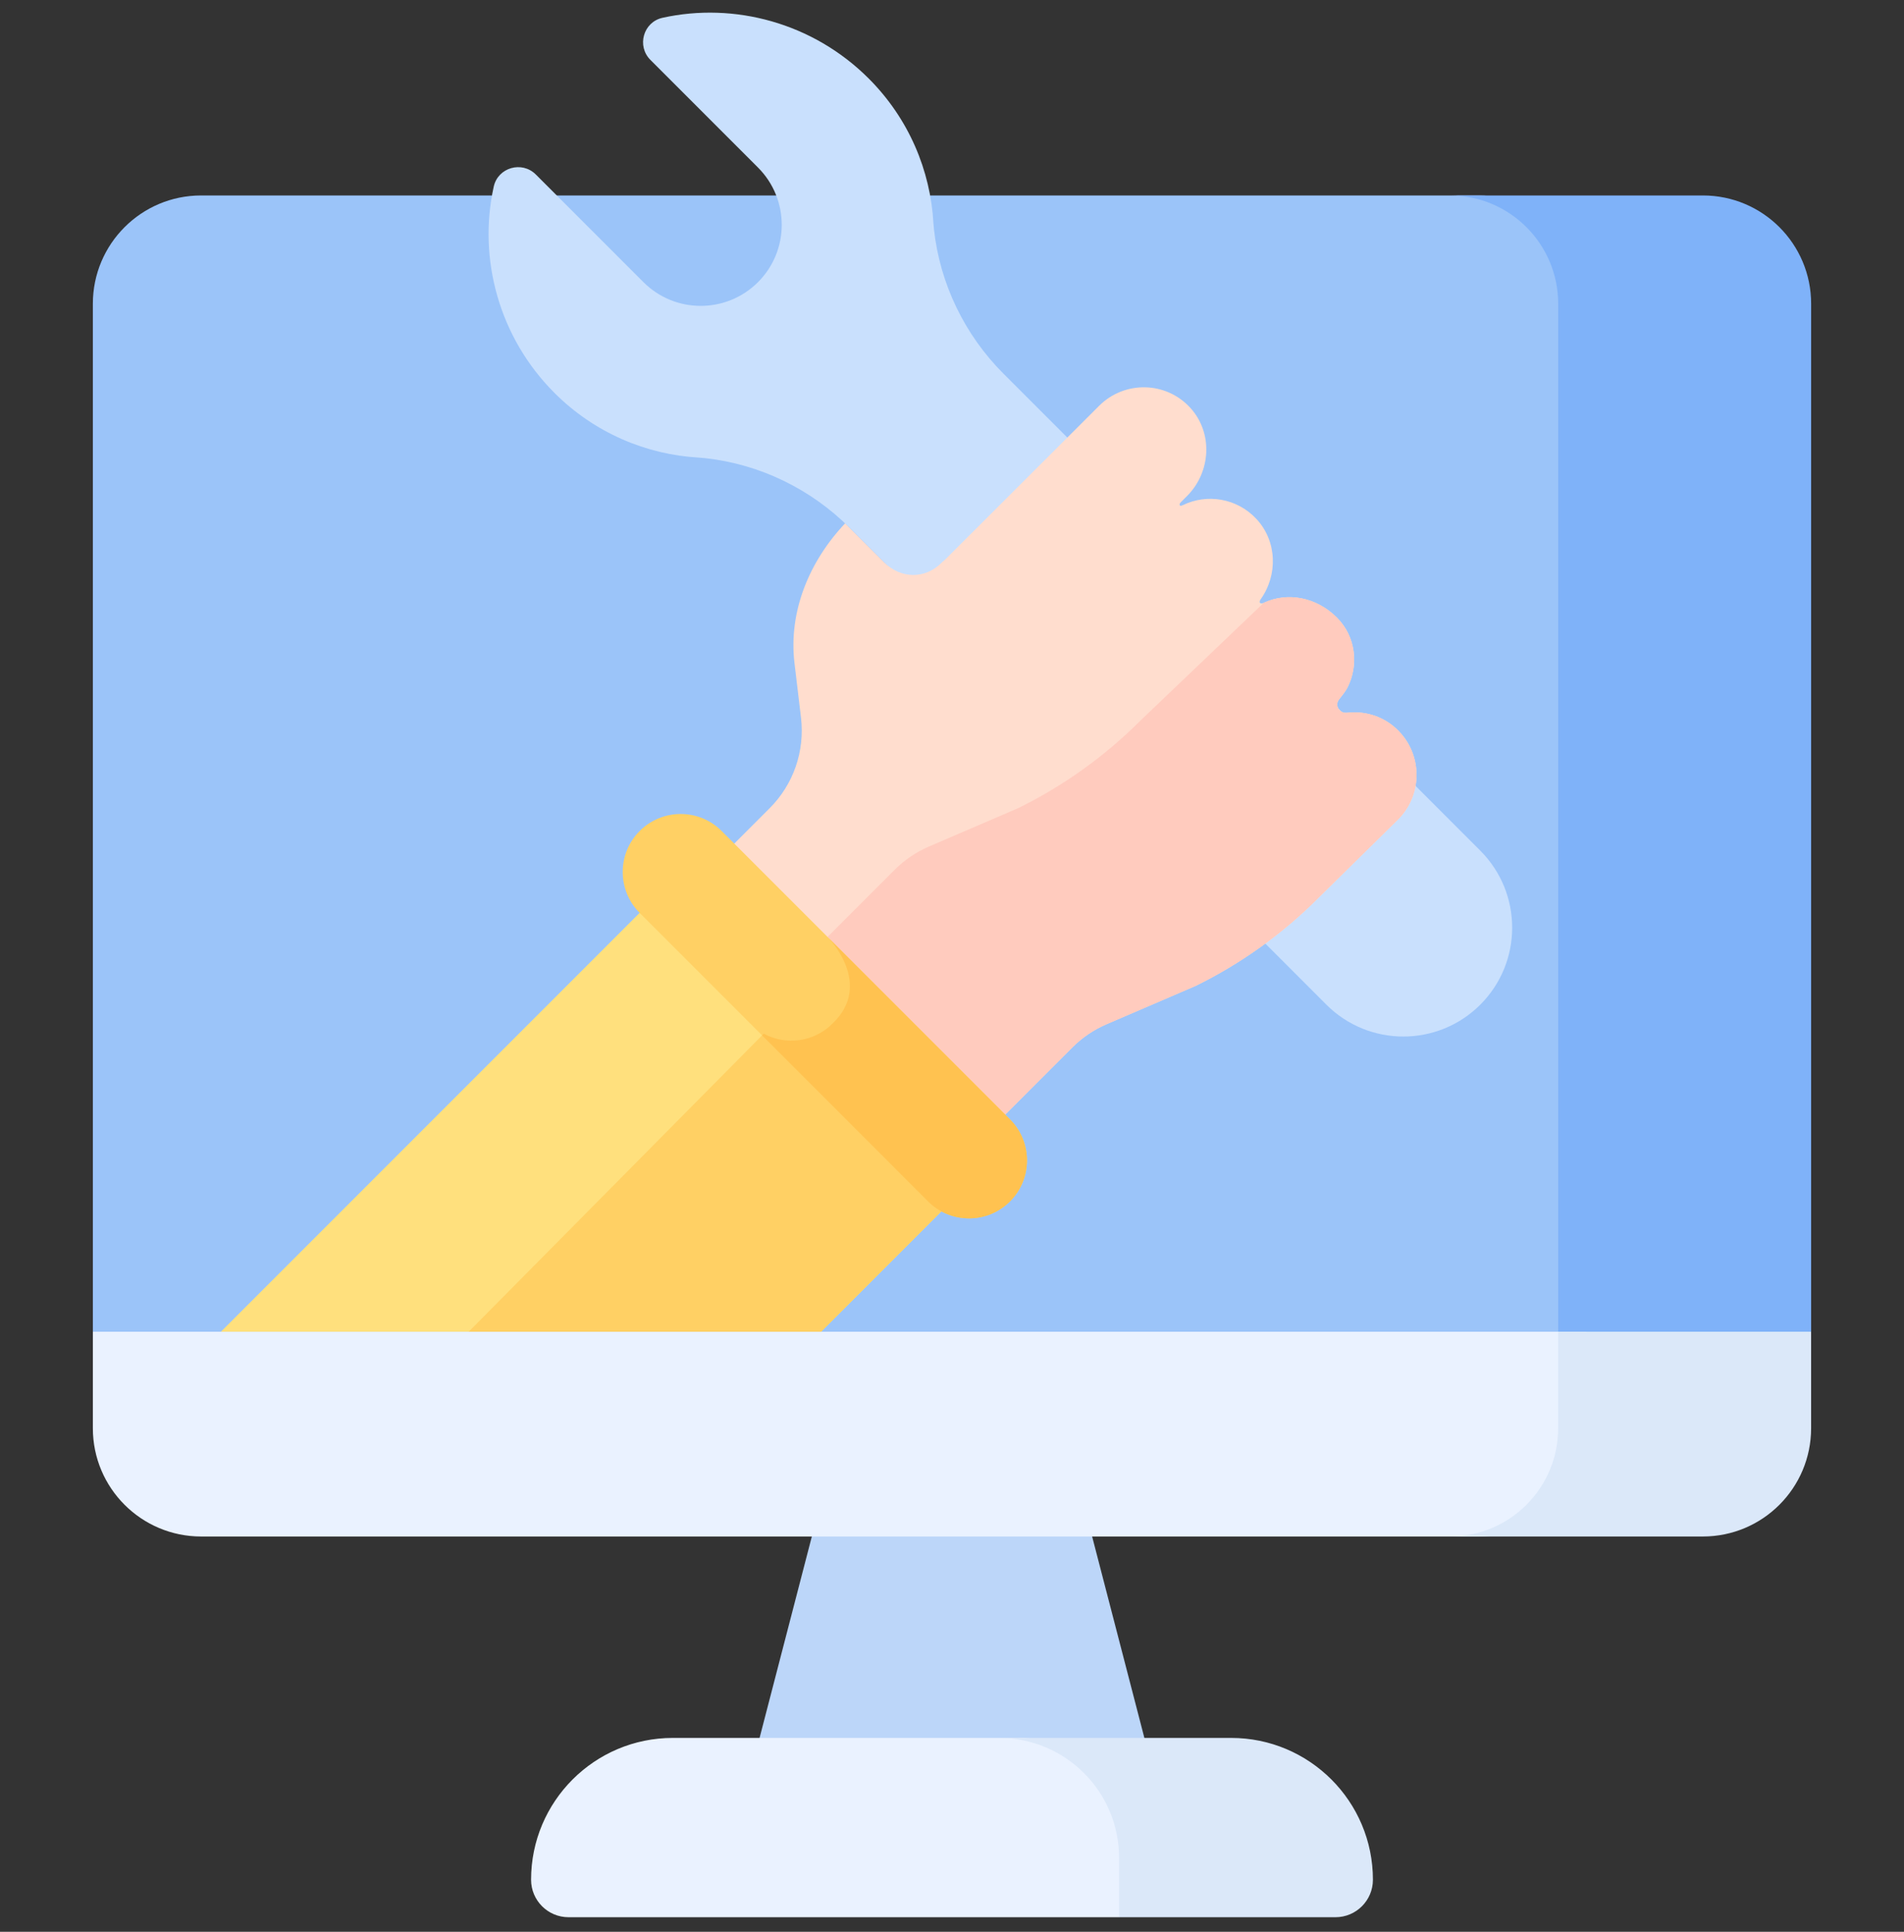 <svg width="70" height="71" viewBox="0 0 70 71" fill="none" xmlns="http://www.w3.org/2000/svg">
<rect x="0" y="0" width="70" height="71" fill="#333333" stroke="none"/>
<g clip-path="url(#clip0_5112_35914)">
<path d="M58.332 11.164C58.332 8.967 56.552 7.186 54.355 7.184H7.394C5.196 7.184 3.414 8.966 3.414 11.164V48.946L4.699 50.606H58.332V11.164Z" fill="#9BC4F9"/>
<path d="M62.606 7.184H53.309C55.505 7.186 57.286 8.967 57.286 11.164V50.605H65.301L66.586 48.946V11.164C66.586 8.966 64.804 7.184 62.606 7.184Z" fill="#7FB2F9"/>
<path d="M42.928 67.17H27.07L30.641 53.414H39.358L42.928 67.17Z" fill="#BCD6F9"/>
<path d="M37.448 63.875H24.737C21.859 63.875 19.525 66.209 19.525 69.087C19.525 69.848 20.142 70.465 20.903 70.465H41.143L41.857 69.734V68.284C41.857 65.849 39.883 63.875 37.448 63.875Z" fill="#EAF2FF"/>
<path d="M45.263 63.875H36.734C39.169 63.875 41.143 65.849 41.143 68.284V70.465H49.097C49.858 70.465 50.475 69.848 50.475 69.087C50.475 66.209 48.141 63.875 45.263 63.875Z" fill="#DBE8F9"/>
<path d="M58.332 52.492V48.946H3.414V52.492C3.414 54.69 5.196 56.472 7.394 56.472H54.352C56.55 56.472 58.332 54.69 58.332 52.492Z" fill="#EAF2FF"/>
<path d="M57.285 48.946V52.492C57.285 54.69 55.503 56.472 53.305 56.472H62.605C64.803 56.472 66.585 54.69 66.585 52.492V48.946H57.285Z" fill="#DBE8F9"/>
<path d="M31.937 2.885C29.888 0.836 26.991 0.072 24.357 0.654C23.651 0.81 23.401 1.691 23.913 2.202L27.868 6.158C29.031 7.321 29.031 9.207 27.868 10.37C26.705 11.533 24.819 11.533 23.656 10.37L19.7 6.414C19.189 5.903 18.308 6.153 18.152 6.859C17.57 9.493 18.334 12.39 20.383 14.439C21.861 15.917 23.765 16.71 25.7 16.819C25.762 16.822 25.842 16.829 25.934 16.84C27.942 17.062 29.812 17.973 31.241 19.402L48.764 36.925C50.326 38.487 52.86 38.487 54.423 36.925C55.985 35.362 55.985 32.828 54.423 31.265L36.9 13.742C35.471 12.314 34.56 10.444 34.338 8.436C34.329 8.358 34.322 8.28 34.317 8.202C34.208 6.267 33.415 4.363 31.937 2.885Z" fill="#C9E0FD"/>
<path d="M51.319 26.767C50.813 26.306 50.152 26.123 49.513 26.197C49.42 26.208 49.327 26.179 49.262 26.112L49.245 26.095C49.196 26.044 49.166 25.977 49.163 25.906C49.16 25.835 49.183 25.766 49.227 25.71C49.338 25.574 49.474 25.397 49.532 25.285C49.962 24.45 49.849 23.399 49.155 22.703C48.394 21.94 47.333 21.75 46.462 22.155C46.429 22.171 46.355 22.193 46.325 22.157C46.294 22.12 46.328 22.054 46.348 22.026C46.984 21.136 46.956 19.89 46.189 19.07C45.473 18.305 44.369 18.134 43.486 18.567C43.476 18.572 43.404 18.607 43.38 18.578C43.341 18.531 43.406 18.466 43.406 18.466L43.639 18.233C44.522 17.351 44.603 15.914 43.764 14.992C42.868 14.007 41.34 13.984 40.409 14.915L34.777 20.538C34.734 20.581 34.689 20.621 34.643 20.657L34.614 20.686C34.007 21.293 33.112 21.275 32.505 20.668L31.07 19.236C29.757 20.625 28.983 22.471 29.209 24.372L29.449 26.383C29.52 26.987 29.454 27.599 29.255 28.174C29.056 28.749 28.729 29.271 28.299 29.701L22.127 35.873L32.087 45.833L39.425 38.496C39.785 38.135 40.211 37.847 40.679 37.645L43.96 36.234C45.624 35.416 47.142 34.33 48.453 33.019L51.4 30.118C52.331 29.188 52.303 27.663 51.319 26.767Z" fill="#FFDDCE"/>
<path d="M51.319 26.767C50.813 26.306 50.152 26.123 49.513 26.197C49.42 26.208 49.328 26.179 49.262 26.112L49.245 26.095C49.196 26.044 49.167 25.977 49.163 25.906C49.16 25.835 49.183 25.766 49.228 25.71C49.338 25.574 49.474 25.397 49.532 25.285C49.962 24.45 49.849 23.399 49.156 22.703C48.394 21.94 47.334 21.75 46.463 22.155L41.923 26.489C40.612 27.8 39.094 28.886 37.43 29.704L34.149 31.115C33.681 31.317 33.255 31.605 32.895 31.965L30.425 34.435C30.425 34.435 32.149 36.159 30.602 37.624C29.919 38.307 28.887 38.43 28.079 37.991L26.172 39.917L32.088 45.834L39.425 38.496C39.786 38.136 40.211 37.847 40.679 37.646L43.961 36.234C45.624 35.416 47.142 34.33 48.453 33.019L51.4 30.118C52.331 29.188 52.304 27.663 51.319 26.767Z" fill="#FFCBBE"/>
<path d="M30.186 48.946L36.827 42.304L25.795 31.272L8.121 48.946H30.186Z" fill="#FFE07D"/>
<path d="M30.602 37.624C29.919 38.308 28.887 38.43 28.08 37.991L17.232 48.946H30.186L36.827 42.304L31.194 36.671C31.113 36.988 30.932 37.312 30.602 37.624Z" fill="#FFD064"/>
<path d="M23.518 30.542C22.686 31.373 22.686 32.722 23.518 33.554L34.119 44.155C34.951 44.987 36.3 44.987 37.132 44.155C37.964 43.323 37.964 41.974 37.132 41.142L26.531 30.542C25.699 29.709 24.351 29.709 23.518 30.542Z" fill="#FFD064"/>
<path d="M30.425 34.435C30.425 34.435 32.149 36.159 30.602 37.624C29.919 38.308 28.887 38.43 28.079 37.991L28.018 38.053L34.119 44.155C34.951 44.987 36.3 44.987 37.132 44.155C37.964 43.323 37.964 41.974 37.132 41.142L30.425 34.435Z" fill="#FFC250"/>
</g>
<defs>
<clipPath id="clip0_5112_35914">
<rect width="70" height="70" fill="white" transform="translate(0 0.465)"/>
</clipPath>
</defs>
</svg>
